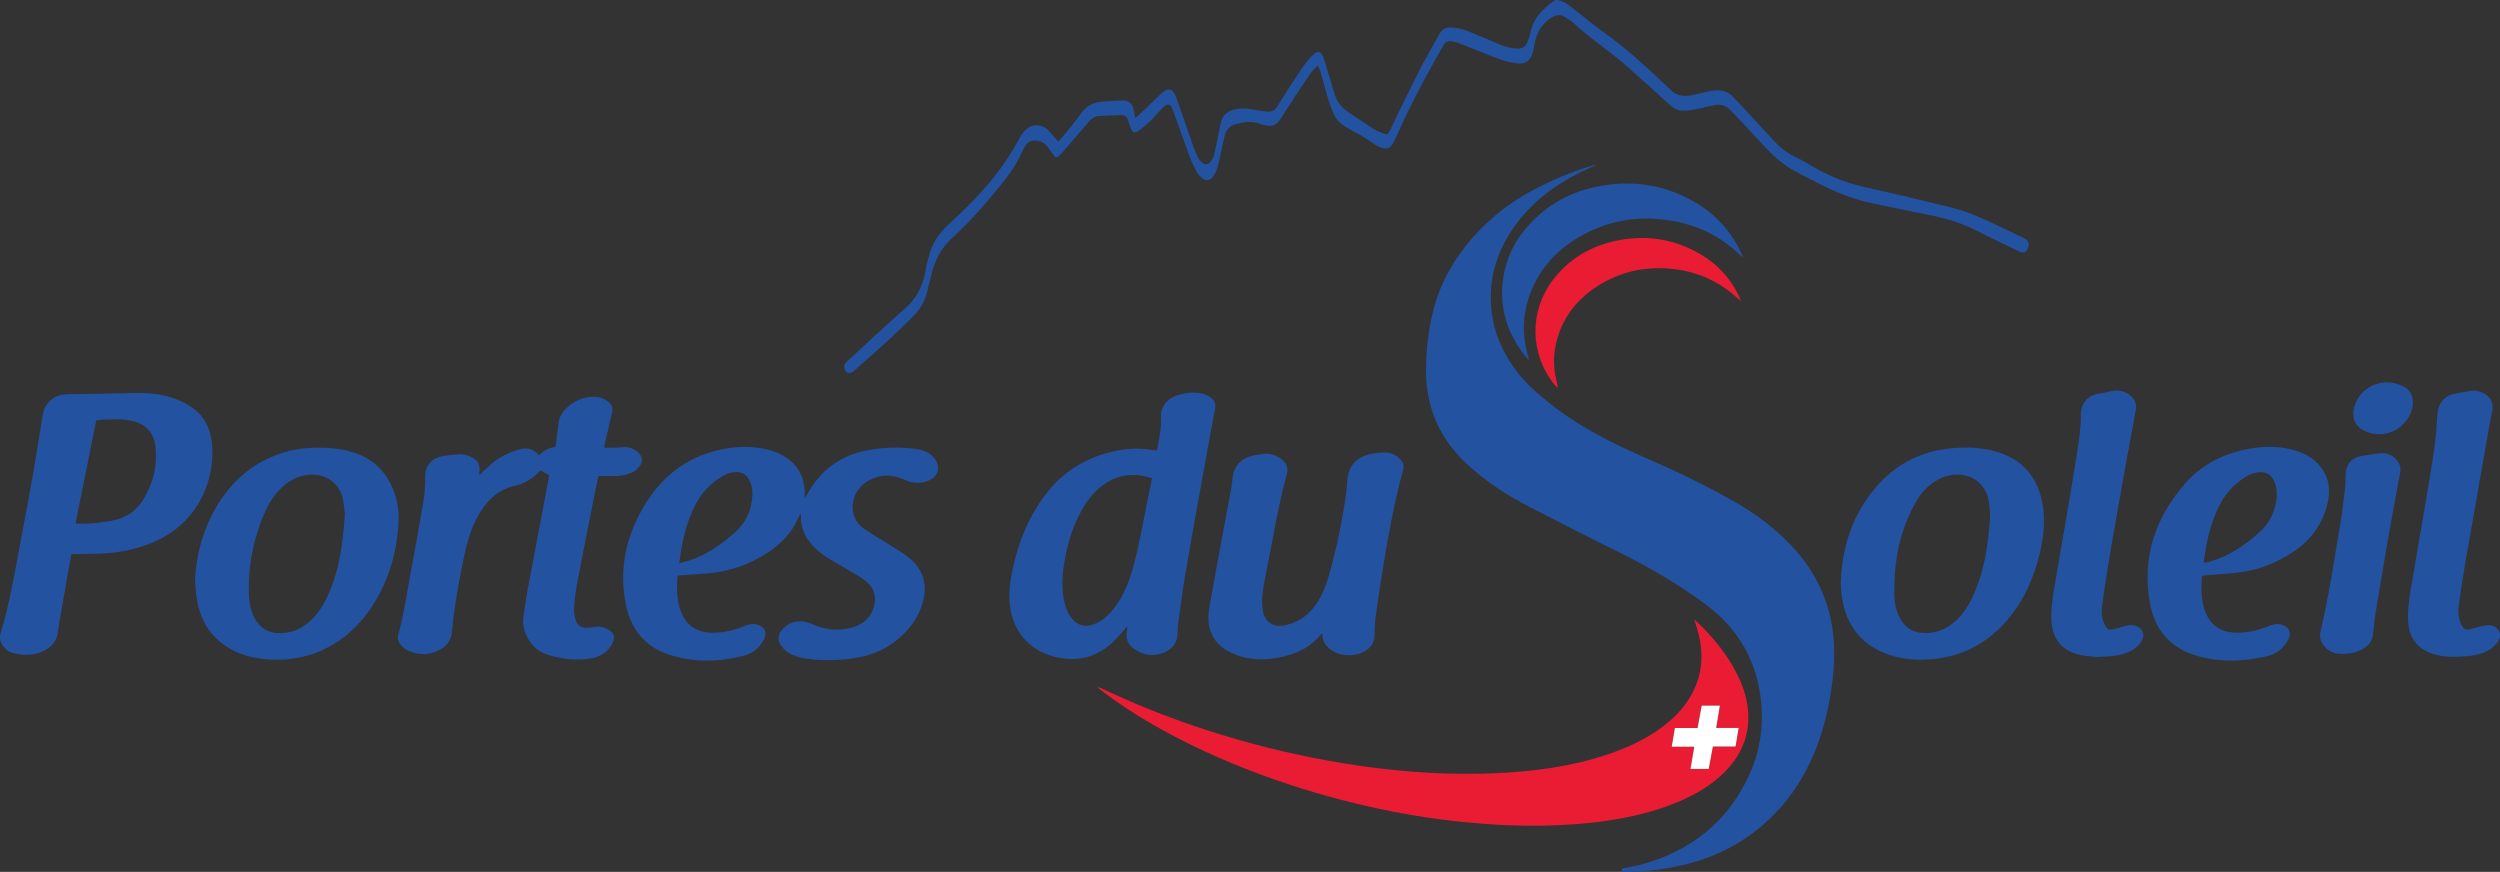 <?xml version="1.0" encoding="utf-8"?>
<!-- Generator: Adobe Illustrator 16.0.0, SVG Export Plug-In . SVG Version: 6.00 Build 0)  -->
<!DOCTYPE svg PUBLIC "-//W3C//DTD SVG 1.1//EN" "http://www.w3.org/Graphics/SVG/1.1/DTD/svg11.dtd">
<svg version="1.1" id="Layer_1" xmlns="http://www.w3.org/2000/svg" xmlns:xlink="http://www.w3.org/1999/xlink" x="0px" y="0px"
	 width="1616.39px" height="563.713px" viewBox="0 0 1616.39 563.713" enable-background="new 0 0 1616.39 563.713"
	 xml:space="preserve">
<rect x="0" y="0" width="1616.39" height="563.713" fill="#333333" stroke="none"/>
<path fill-rule="evenodd" clip-rule="evenodd" fill="#2352A1" d="M1007.417,0c4.749,1.303,8.385,4.359,12.115,7.387
	c6.173,5.01,12.435,9.928,18.865,14.599c13.157,9.557,25.196,20.395,36.954,31.575c1.478,1.406,3.095,2.682,4.455,4.191
	c3.786,4.202,8.535,4.864,13.718,3.854c3.493-0.682,6.938-1.606,10.418-2.362c1.591-0.346,3.203-0.67,4.82-0.793
	c4.721-0.358,8.851,0.955,12.15,4.516c8.318,8.976,16.729,17.868,24.955,26.926c4.087,4.5,8.465,8.444,14.022,11.116
	c4.768,2.292,9.347,4.994,13.928,7.655c10.397,6.041,21.482,10.061,33.251,12.632c18.093,3.955,36.087,8.372,54.08,12.769
	c9.629,2.354,18.74,6.202,27.678,10.45c6.531,3.104,13.057,6.221,19.58,9.34c3.107,1.486,3.87,3.243,2.813,6.403
	c-1.007,3.007-2.785,3.765-5.623,2.382c-8.975-4.374-18.029-8.592-26.898-13.168c-10.152-5.239-20.895-8.463-32.058-10.618
	c-11.996-2.315-23.937-4.917-35.905-7.375c-12.884-2.646-24.879-7.652-36.492-13.685c-4.43-2.301-8.924-4.483-13.298-6.886
	c-7.025-3.857-13.216-8.789-18.656-14.701c-6.837-7.43-13.796-14.747-20.704-22.11c-0.838-0.893-1.712-1.751-2.534-2.656
	c-3.128-3.442-6.959-4.331-11.402-3.301c-4.66,1.08-9.329,2.132-14.024,3.041c-1.783,0.345-3.65,0.365-5.479,0.342
	c-3.061-0.037-5.668-1.126-7.994-3.247c-9.645-8.794-19.339-17.535-29.111-26.186c-3.432-3.038-7.115-5.793-10.725-8.627
	c-7.454-5.855-15.202-11.338-22.13-17.858c-1.839-1.73-4.033-3.105-6.155-4.505c-2.74-1.808-5.611-1.688-8.372-0.029
	c-5.589,3.359-9.255,8.208-10.857,14.543c-0.55,2.17-0.851,4.403-1.36,6.585c-0.3,1.284-0.7,2.561-1.205,3.779
	c-1.446,3.481-4.016,5.184-7.877,5.087c-4.463-0.112-8.663-1.43-12.776-2.853c-6.147-2.126-12.141-4.699-18.204-7.069
	c-3.314-1.296-6.619-2.622-9.971-3.816c-1.131-0.403-2.385-0.503-3.594-0.635c-2.014-0.22-3.385,0.518-4.47,2.405
	c-11.538,20.073-22.349,40.521-31.669,61.723c-2.335,5.31-5.229,6.626-10.9,3.677c-0.993-0.516-2.006-1.042-2.884-1.724
	c-4.616-3.586-9.782-6.239-14.911-8.97c-1.703-0.907-3.306-2.012-4.912-3.089c-2.52-1.688-4.293-3.991-5.603-6.729
	c-2.833-5.923-4.427-12.246-6.163-18.527c-0.842-3.043-1.631-6.102-2.539-9.125c-0.365-1.214-0.988-2.351-1.741-4.096
	c-1.865,2.051-3.538,3.539-4.78,5.324c-3.668,5.268-7.198,10.631-10.72,15.999c-2.852,4.347-5.581,8.774-8.421,13.128
	c-2.836,4.348-5.664,5.431-10.686,4.208c-0.889-0.216-1.803-0.39-2.647-0.728c-5.32-2.129-10.623-1.316-15.903,0.09
	c-3.537,0.942-5.904,3.311-6.868,6.77c-1.037,3.717-1.683,7.543-2.532,11.315c-0.804,3.57-1.485,7.18-2.545,10.675
	c-0.577,1.909-1.646,3.744-2.814,5.381c-1.686,2.36-4.442,2.754-6.699,0.922c-1.474-1.197-2.9-2.68-3.777-4.337
	c-1.802-3.407-3.416-6.943-4.759-10.556c-3.479-9.357-6.772-18.783-10.133-28.184c-2.052-5.738-3.562-6.074-7.873-1.614
	c-2.409,2.492-4.598,5.207-7.091,7.608c-2.265,2.181-4.669,4.278-7.263,6.043c-3.3,2.246-4.177,1.845-5.554-1.806
	c-0.502-1.333-0.86-2.72-1.329-4.067c-1.138-3.272-2.211-4.065-5.61-3.961c-4.479,0.137-8.959,0.301-13.432,0.558
	c-2.689,0.155-4.757,1.53-6.498,3.578c-5.352,6.293-10.765,12.534-16.171,18.78c-1.066,1.232-2.144,2.47-3.333,3.579
	c-1.262,1.177-1.914,1.143-3.034-0.236c-1.283-1.579-2.439-3.267-3.567-4.962c-1.937-2.909-4.588-4.511-8.078-4.859
	c-2.786-0.277-5.06,0.538-6.63,2.865c-0.964,1.429-1.862,2.939-2.539,4.52c-2.836,6.616-6.715,12.573-11.191,18.172
	c-10.453,13.075-21.176,25.926-33.658,37.136c-7.297,6.553-11.44,14.703-13.704,24.028c-0.792,3.265-1.692,6.505-2.406,9.787
	c-1.428,6.563-4.508,12.228-9.238,16.945c-5.126,5.111-10.287,10.196-15.612,15.098c-7.052,6.492-14.277,12.794-21.431,19.176
	c-0.532,0.475-1.068,0.948-1.627,1.392c-1.87,1.486-3.327,1.614-4.628,0.429c-1.574-1.434-1.929-4.242-0.558-5.832
	c1.059-1.228,2.345-2.262,3.548-3.362c11.663-10.669,23.188-21.497,35.051-31.939c7.095-6.245,11.114-13.875,12.804-23.006
	c0.722-3.901,1.68-7.767,2.714-11.6c1.793-6.643,5.297-12.363,10.101-17.226c3.867-3.914,8.005-7.559,11.957-11.391
	c14.123-13.697,26.68-28.614,35.924-46.125c1.035-1.963,2.37-3.824,3.839-5.492c4.618-5.243,11.633-3.873,14.975-0.389
	c2.247,2.342,4.319,4.852,6.671,7.512c0.716-0.805,1.478-1.59,2.16-2.438c4.28-5.326,8.794-10.488,12.736-16.055
	c3.528-4.983,8.259-7.042,14.01-7.45c4.17-0.295,8.347-0.526,12.525-0.67c3.982-0.138,6.457,1.983,7.219,5.963
	c0.305,1.589,0.641,3.172,1.085,5.363c1.089-0.91,1.849-1.475,2.528-2.124c4.201-4.018,8.371-8.069,12.584-12.075
	c1.179-1.122,2.379-2.259,3.723-3.162c2.659-1.786,5.097-1.128,6.609,1.724c0.665,1.254,1.177,2.602,1.645,3.946
	c3.58,10.289,7.105,20.599,10.718,30.876c0.807,2.296,1.78,4.554,2.901,6.712c0.59,1.138,1.539,2.183,2.549,2.99
	c1.803,1.438,3.979,1.214,5.412-0.601c0.926-1.173,1.795-2.562,2.144-3.988c1.113-4.541,1.966-9.144,2.93-13.721
	c0.607-2.885,1.081-5.811,1.889-8.639c1.096-3.833,3.777-6.059,7.618-7.208c5.203-1.556,10.28-0.69,15.405,0.232
	c2.104,0.379,4.228,0.7,6.356,0.885c2.945,0.256,5.22-0.655,6.91-3.405c4.752-7.728,9.639-15.378,14.662-22.933
	c2.191-3.296,4.61-6.509,7.344-9.359c4.143-4.319,6.462-3.614,8.186,2.053c2.252,7.405,4.572,14.789,6.75,22.215
	c1.379,4.708,4.034,8.429,8.057,11.17c5.474,3.73,10.931,7.491,16.51,11.06c2.207,1.412,4.652,2.539,7.12,3.433
	c2.382,0.862,2.86,0.461,4.005-1.881c6.355-12.997,12.567-26.067,19.119-38.965c4.014-7.901,8.62-15.5,12.814-23.312
	c1.773-3.303,4.364-4.588,7.982-4.456c4.257,0.155,8.233,1.432,12.106,2.979c6.522,2.605,12.966,5.412,19.431,8.159
	c3.604,1.531,7.336,2.368,11.262,2.493c3.053,0.097,5.129-1.212,6.192-3.993c0.834-2.182,1.644-4.408,2.118-6.686
	c1.234-5.922,4.214-10.764,8.625-14.8c2.457-2.248,4.753-4.719,7.991-5.914C1006.601,0,1007.009,0,1007.417,0z"/>
<path fill-rule="evenodd" clip-rule="evenodd" fill="#2352A1" d="M1616.39,411.898c-1.708,5.172-5.654,7.99-10.421,9.989
	c-3.916,1.642-8.045,2.165-12.218,2.499c-6.844,0.547-13.653,0.516-20.308-1.476c-10.131-3.031-15.762-10.208-16.412-20.78
	c-0.486-7.9,0.701-15.652,2.021-23.392c2.588-15.161,5.243-30.311,7.799-45.478c2.421-14.359,4.933-28.707,7.047-43.113
	c1.106-7.543,1.618-15.188,2.076-22.806c0.391-6.5,4.644-11.634,11.074-12.733c2.808-0.48,5.604-1.039,8.396-1.609
	c3.279-0.67,6.493-0.635,9.565,0.838c4.879,2.339,7.616,6.216,6.362,12.11c-1.187,5.575-2.208,11.189-3.197,16.806
	c-4.859,27.584-9.725,55.168-14.498,82.768c-1.457,8.428-2.69,16.896-3.908,25.361c-0.617,4.293-0.361,8.549,1.473,12.589
	c1.507,3.317,2.688,4.054,6.198,3.314c2.582-0.544,5.067-1.542,7.649-2.079c1.751-0.365,3.631-0.564,5.389-0.34
	c2.962,0.38,4.752,2.441,5.912,5.083C1616.39,410.266,1616.39,411.082,1616.39,411.898z"/>
<path fill-rule="evenodd" clip-rule="evenodd" fill="#2352A1" d="M1048.639,563.711c0-0.904,0-1.479,0-2.1
	c4.461-0.943,8.89-1.637,13.18-2.828c31.991-8.875,55.588-27.871,69.416-58.32c6.449-14.2,8.857-29.283,7.613-44.761
	c-2.224-27.654-14.889-49.762-37.317-65.906c-16.631-11.972-34.17-22.546-52.604-31.633c-20.287-9.999-40.419-20.317-60.515-30.699
	c-14.452-7.468-28.037-16.296-39.972-27.448c-12.303-11.496-20.883-25.244-24.509-41.823c-1.883-8.61-2.28-17.347-1.793-26.151
	c0.648-11.738,2.215-23.316,5.446-34.642c3.999-14.018,10.849-26.551,19.777-37.999c13.692-17.555,30.979-30.544,50.955-40.13
	c10.392-4.987,21.03-9.326,32.132-12.477c0.371-0.105,0.763-0.135,1.206,0.016c-4.004,1.886-8.063,3.665-12.003,5.678
	c-15.948,8.148-29.721,18.971-40.234,33.596c-10.225,14.221-15.846,30.03-15.535,47.705c0.301,17.228,6.261,32.455,16.576,46.091
	c5.891,7.786,13.113,14.172,20.705,20.265c19.598,15.73,41.783,26.791,64.658,36.726c18.695,8.12,37.058,16.96,54.789,27.034
	c15.436,8.769,29.523,19.322,41.178,32.84c13.425,15.57,21.406,33.593,23.534,54.076c1.197,11.521,0.479,23.029-1.207,34.461
	c-1.922,13.033-4.915,25.818-9.714,38.119c-9.242,23.691-23.732,43.367-44.824,57.864c-14.224,9.776-29.984,15.934-46.883,19.22
	c-10.121,1.967-20.334,3.174-30.662,3.226C1050.934,563.715,1049.834,563.711,1048.639,563.711z"/>
<path fill-rule="evenodd" clip-rule="evenodd" fill="#2352A1" d="M517.361,332.215c-0.333,0.684-0.653,1.262-0.904,1.871
	c-4.072,9.868-11.023,17.232-19.82,23.07c-12.252,8.129-25.745,12.54-40.343,13.704c-5.484,0.437-10.979,0.745-16.47,1.125
	c-0.495,0.034-0.985,0.157-1.754,0.284c-0.126,2.26-0.331,4.477-0.357,6.695c-0.054,4.603,0.358,9.16,1.618,13.613
	c3.175,11.227,10.623,16.721,22.252,16.523c6.928-0.117,13.513-1.693,19.865-4.361c2.799-1.176,5.613-1.768,8.614-0.736
	c4.556,1.566,6.091,5.06,3.922,9.371c-2.941,5.848-7.911,9.461-14.056,10.916c-15.826,3.746-31.709,4.127-47.352-1.044
	c-15.68-5.184-24.651-16.349-27.906-32.312c-4.11-20.158-0.969-39.3,8.317-57.531c4.661-9.15,10.381-17.557,17.927-24.59
	c11.953-11.145,26.18-17.345,42.349-19.346c7.989-0.988,15.868-0.648,23.657,1.35c4.268,1.096,8.294,2.79,11.915,5.363
	c7.419,5.27,11.214,12.455,11.413,21.545c0.016,0.714-0.007,1.428-0.009,2.142c-0.003,0.582-0.001,1.164-0.001,2.489
	c0.642-0.977,0.927-1.342,1.14-1.744c8.756-16.614,22.284-26.654,40.885-29.745c9.717-1.614,19.469-1.964,29.235-0.678
	c2.498,0.329,5.062,0.931,7.333,1.976c1.966,0.904,3.883,2.35,5.257,4.02c4.419,5.373,2.571,12.191-3.938,14.656
	c-5.061,1.917-10.165,1.777-15.144-0.563c-7.892-3.707-15.78-3.795-23.461,0.475c-8.063,4.48-11.999,13.865-9.536,22.121
	c1.158,3.884,3.538,6.913,6.822,9.129c4.22,2.846,8.599,5.459,12.921,8.152c3.46,2.156,6.977,4.223,10.394,6.443
	c2.132,1.385,4.226,2.865,6.162,4.51c8.538,7.246,11.271,16.354,8.621,27.203c-2.473,10.121-8.255,18.035-16.043,24.692
	c-8.906,7.614-19.402,11.431-30.848,12.869c-9.438,1.187-18.92,1.332-28.355,0.001c-3.094-0.437-6.21-1.215-9.105-2.363
	c-2.111-0.838-4.107-2.307-5.758-3.902c-4.742-4.585-4.532-9.581,0.332-14.023c4.651-4.251,11.406-5.066,17.397-2.301
	c8.428,3.891,17.23,4.964,26.218,2.485c7.113-1.962,12.38-6.288,14.323-13.687c1.563-5.947,0.366-11.392-4.411-15.585
	c-1.977-1.734-4.222-3.205-6.483-4.565c-5.851-3.518-11.807-6.859-17.665-10.363c-4.393-2.627-8.445-5.711-11.818-9.609
	c-4.502-5.201-7.086-11.131-6.852-18.127c0.014-0.4-0.058-0.807-0.108-1.207C517.745,332.56,517.641,332.504,517.361,332.215z
	 M439.158,364.113c2.558-0.661,4.445-1.051,6.269-1.636c11.591-3.723,21.243-10.6,30.164-18.648
	c6.778-6.114,10.24-13.831,10.845-22.854c0.255-3.805-0.239-7.539-2.169-10.936c-1.877-3.303-4.706-4.943-8.554-4.809
	c-3.036,0.105-5.795,1.098-8.378,2.58c-7.616,4.375-13.468,10.482-17.545,18.254c-4.681,8.922-7.385,18.5-9.173,28.359
	C440.077,357.4,439.71,360.408,439.158,364.113z"/>
<path fill-rule="evenodd" clip-rule="evenodd" fill="#EA1C34" d="M710.229,444.318c0.811,0.311,1.647,0.565,2.428,0.938
	c39.52,18.82,80.774,32.525,123.472,42.014c15.415,3.426,30.942,6.229,46.581,8.376c27.732,3.809,55.602,5.501,83.582,4.323
	c24.819-1.045,49.338-4.219,73.031-12.145c12.43-4.157,24.265-9.555,34.887-17.357c8.154-5.991,15.078-13.109,19.873-22.108
	c6.497-12.193,7.453-25.032,4.181-38.292c-0.772-3.131-1.812-6.194-2.808-9.553c2.925,2.844,5.737,5.339,8.275,8.088
	c8.34,9.036,15.595,18.841,20.737,30.092c3.205,7.015,5.362,14.32,5.836,22.043c0.917,14.977-4.523,27.519-14.886,38.092
	c-8.565,8.74-18.928,14.756-30.088,19.489c-14.822,6.286-30.346,9.959-46.226,12.312c-13.638,2.021-27.349,2.949-41.126,3.186
	c-17.967,0.307-35.857-0.642-53.724-2.512c-19.475-2.037-38.75-5.268-57.843-9.527c-24.273-5.416-48.102-12.388-71.434-21.043
	c-24.694-9.16-48.587-20.023-71.354-33.3c-10.841-6.321-21.321-13.196-31.309-20.805c-0.793-0.604-1.543-1.265-2.313-1.898
	C710.079,444.592,710.154,444.455,710.229,444.318z M1082.907,470.697c-0.699,4.137-1.33,7.875-2.045,12.1c5.135,0,9.762,0,14.558,0
	c-0.844,5.013-1.614,9.59-2.415,14.346c4.122,0,7.847,0,11.783,0c0.896-4.817,1.764-9.486,2.69-14.472c4.915,0,9.663,0,14.648,0
	c0.686-4.063,1.317-7.809,2.031-12.038c-5.092,0-9.712,0-14.546,0c0.834-5.033,1.595-9.623,2.393-14.438c-4.004,0-7.728,0-11.74,0
	c-0.9,4.8-1.792,9.557-2.72,14.502C1092.626,470.697,1087.96,470.697,1082.907,470.697z"/>
<path fill-rule="evenodd" clip-rule="evenodd" fill="#2352A1" d="M309.782,307.338c2.903-2.727,5.284-5.083,7.794-7.295
	c5.304-4.676,11.637-7.519,18.306-9.501c4.201-1.249,8.294-0.502,11.656,2.67c0.358,0.337,0.719,0.671,1.292,1.206
	c2.573-3.468,6.19-4.93,10.373-5.447c0.642-5.13,1.297-9.966,1.837-14.814c0.411-3.691,1.857-6.879,4.443-9.496
	c5.24-5.303,11.49-8.369,19.088-8.125c2.9,0.092,5.615,0.989,8.025,2.635c3.06,2.088,3.88,4.584,3.006,8.215
	c-1.645,6.826-3.209,13.67-4.796,20.51c-0.091,0.39-0.084,0.802-0.158,1.584c1.873,0,3.657,0.034,5.44-0.01
	c1.832-0.045,3.675-0.063,5.491-0.277c3.028-0.357,5.938-0.034,8.565,1.51c1.287,0.757,2.509,1.784,3.44,2.945
	c1.834,2.285,1.84,4.921,0.239,7.389c-1.551,2.393-3.792,3.943-6.403,4.994c-3.261,1.313-6.642,1.854-10.161,1.755
	c-3.348-0.095-6.699-0.021-10.327-0.021c-0.656,3.023-1.347,5.969-1.933,8.936c-4.006,20.275-8.058,40.543-11.93,60.846
	c-0.972,5.09-1.555,10.281-1.9,15.453c-0.172,2.578,0.301,5.301,1.01,7.809c0.966,3.424,3.557,5.115,7.123,5.114
	c1.514-0.001,3.038-0.253,4.537-0.505c3.456-0.579,6.713-0.077,9.708,1.744c3.493,2.125,4.35,4.883,2.534,8.549
	c-2.964,5.986-8.191,9.13-14.483,10.073c-9.602,1.44-19.032,0.293-28.318-2.746c-10.28-3.364-16.07-15.292-14.957-23.528
	c0.845-6.252,1.747-12.504,2.901-18.703c4.141-22.223,8.399-44.424,12.611-66.634c0.435-2.292,0.859-4.585,1.293-6.897
	c-1.997-1.072-3.849-2.066-5.729-3.076c-1.419,1.352-2.773,2.857-4.339,4.092c-3.654,2.883-7.865,4.815-12.344,5.854
	c-11.349,2.632-18.543,10.12-23.899,19.853c-4.571,8.305-6.966,17.365-8.935,26.549c-3.418,15.948-6.15,32.014-7.736,48.252
	c-0.468,4.797-2.805,8.297-6.729,10.689c-6.945,4.232-14.289,4.443-21.639,1.165c-1.785-0.797-3.391-2.288-4.696-3.792
	c-1.57-1.809-2.266-4.055-1.571-6.559c4.311-15.538,6.268-31.544,9.328-47.33c2.325-11.994,4.399-24.037,6.472-36.079
	c1.055-6.127,1.742-12.3,1.59-18.55c-0.163-6.689,3.787-11.856,10.338-13.224c3.673-0.767,7.453-1.091,11.203-1.394
	c3.212-0.262,6.276,0.52,9.077,2.166c3.708,2.183,4.994,4.873,4.437,9.18C309.879,305.662,309.863,306.262,309.782,307.338z"/>
<path fill-rule="evenodd" clip-rule="evenodd" fill="#2352A1" d="M729.006,404.903c-0.978,1.031-1.451,1.51-1.901,2.009
	c-2.183,2.423-4.249,4.961-6.558,7.259c-11.201,11.149-24.559,14.315-39.653,10.214c-15.805-4.294-25.876-16.426-27.92-32.762
	c-1.048-8.367,0.209-16.469,1.96-24.547c3.646-16.83,10.037-32.521,20.328-46.415c11.668-15.755,27.355-25.327,46.514-29.234
	c8.576-1.749,17.195-1.796,25.914-0.09c0.229-0.361,0.562-0.665,0.62-1.015c1.16-6.923,2.72-13.783,2.293-20.904
	c-0.353-5.875,3.593-11.346,9.649-13.468c4.844-1.699,9.879-2.535,15.036-1.863c2.858,0.372,5.562,1.294,7.821,3.183
	c2.014,1.684,3.063,3.793,2.57,6.479c-1.32,7.21-2.666,14.415-3.98,21.626c-2.337,12.828-4.686,25.654-6.979,38.489
	c-2.865,16.042-5.806,32.071-8.472,48.147c-1.749,10.547-3.091,21.161-4.56,31.754c-0.251,1.811-0.288,3.66-0.307,5.492
	c-0.064,6.125-3.226,10.252-8.596,12.587c-6.805,2.958-13.386,1.91-19.443-2.196c-3.888-2.635-5.537-6.398-4.813-11.115
	C728.68,407.572,728.786,406.604,729.006,404.903z M744.823,309.196c-10.51-3.37-20.229-2.82-29.407,2.876
	c-6.476,4.021-11.233,9.701-15.083,16.178c-6.116,10.295-9.657,21.524-11.83,33.225c-1.609,8.668-2.354,17.373-0.644,26.126
	c0.929,4.751,2.401,9.298,5.74,12.966c3.134,3.444,6.982,4.746,11.605,3.629c5.279-1.276,9.362-4.389,12.9-8.311
	c5.266-5.835,8.88-12.658,11.606-19.973c3.465-9.289,5.517-18.959,7.494-28.637C739.773,334.709,742.242,322.123,744.823,309.196z"
	/>
<path fill-rule="evenodd" clip-rule="evenodd" fill="#2352A1" d="M46.16,358.394c-0.896,4.888-1.805,9.673-2.648,14.468
	c-1.764,10.032-3.503,20.068-5.229,30.107c-0.311,1.805-0.529,3.627-0.756,5.445c-0.671,5.39-3.63,9.284-8.218,11.856
	c-6.578,3.688-13.641,3.732-20.768,1.991c-2.634-0.644-4.775-2.277-6.43-4.45c-1.976-2.593-2.642-5.464-1.672-8.641
	c5.662-18.552,8.832-37.652,12.408-56.661c3.012-16.012,6.05-32.021,8.88-48.065c2.052-11.632,3.811-23.317,5.649-34.985
	c1.479-9.387,7.299-14.454,16.923-14.599c8.361-0.126,16.723-0.211,25.083-0.355c7.135-0.124,14.271-0.469,21.404-0.417
	c7.57,0.055,15.072,1.067,22.207,3.682c3.6,1.32,7.147,3.03,10.354,5.124c8.521,5.565,12.729,13.868,13.704,23.794
	c2.287,23.273-8.796,53.926-42.783,65.771c-9.791,3.412-19.894,5.19-30.242,5.529c-5.196,0.17-10.398,0.142-15.598,0.219
	C47.739,358.217,47.051,358.317,46.16,358.394z M48.865,338.307c1.01,0.15,1.597,0.308,2.186,0.317
	c7.978,0.13,15.841-0.673,23.618-2.542c7.644-1.839,13.572-6.08,17.678-12.636c6.694-10.69,9.598-22.392,8.117-34.998
	c-1.005-8.548-6.1-14.108-14.443-16.135c-6.214-1.509-12.533-1.321-18.849-1.042c-1.509,0.066-3.01,0.282-4.926,0.471
	C57.787,293.922,53.34,316.041,48.865,338.307z"/>
<path fill-rule="evenodd" clip-rule="evenodd" fill="#2352A1" d="M855.008,409.617c-0.635,0.406-0.94,0.511-1.109,0.724
	c-6.199,7.799-14.594,11.835-24.036,14.13c-10.977,2.669-21.826,2.707-32.368-1.771c-7.911-3.359-13.69-8.791-15.618-17.532
	c-0.914-4.145-0.696-8.349,0.033-12.471c2.589-14.639,5.292-29.259,7.989-43.879c2.052-11.115,4.181-22.215,6.227-33.331
	c0.368-2.001,0.525-4.041,0.736-6.067c0.848-8.161,6.001-13.672,14.064-15.026c3.706-0.622,7.375-1.596,11.186-0.587
	c3.023,0.801,5.742,2.085,7.885,4.408c2.08,2.257,2.879,4.872,2.065,7.9c-5.553,20.68-8.938,41.814-13.154,62.775
	c-1.043,5.188-2.083,10.397-2.682,15.648c-0.375,3.295-0.261,6.734,0.227,10.021c1.112,7.512,6.697,11.259,14.128,9.74
	c10.396-2.125,17.767-8.395,22.738-17.459c4.541-8.281,6.716-17.467,9.049-26.541c3.375-13.129,5.813-26.453,7.803-39.856
	c0.433-2.918,0.69-5.871,0.854-8.817c0.555-10.039,5.533-16.094,15.357-18.107c3.162-0.649,6.462-0.919,9.692-0.877
	c3.46,0.045,6.518,1.59,9.005,4.022c2.103,2.056,2.906,4.403,2.058,7.481c-5.421,19.66-9.077,39.698-12.417,59.792
	c-1.838,11.051-3.529,22.129-5.072,33.224c-0.615,4.428-0.869,8.934-0.896,13.406c-0.027,4.311-1.851,7.414-5.255,9.766
	c-6.542,4.518-16.628,4.402-23.057-0.27C857.041,417.594,854.924,414.385,855.008,409.617z"/>
<path fill-rule="evenodd" clip-rule="evenodd" fill="#2352A1" d="M1190.133,377.339c0.808-24.104,7.733-44.903,22.926-62.515
	c12.283-14.237,27.877-22.586,46.639-24.75c11.134-1.283,22.21-1.014,32.944,2.539c16.205,5.362,25.228,17.086,28.046,33.523
	c2.1,12.25,0.186,24.387-3.066,36.268c-4.488,16.396-12.102,31.117-24.233,43.229c-11.728,11.711-25.825,18.586-42.365,20.401
	c-11.437,1.255-22.621,0.392-33.302-4.074c-15.201-6.356-23.627-18.173-26.555-34.103
	C1190.47,384.069,1190.397,380.168,1190.133,377.339z M1286.758,333.395c-0.244-2.666-0.358-5.936-0.873-9.142
	c-1.557-9.685-8.426-16.294-17.908-17.251c-6.095-0.615-11.716,0.977-16.859,4.239c-5.276,3.349-9.35,7.904-12.397,13.285
	c-10.64,18.786-14.391,39.226-13.921,60.556c0.118,5.402,1.377,10.713,4.195,15.482c2.803,4.744,6.839,7.804,12.381,8.502
	c9.084,1.146,16.833-1.803,23.454-7.971c4.388-4.087,7.63-9.009,10.201-14.373C1283.016,370.057,1285.558,352.186,1286.758,333.395z
	"/>
<path fill-rule="evenodd" clip-rule="evenodd" fill="#2352A1" d="M126.087,375.615c0.595-15.151,4.24-29.459,11.085-42.92
	c8.088-15.905,19.689-28.412,35.959-36.197c9.503-4.547,19.58-6.767,30.109-7.004c8.497-0.192,16.89,0.369,25.066,2.945
	c15.334,4.828,24.14,15.639,28.058,30.789c2.022,7.822,1.478,15.813,0.492,23.715c-1.812,14.518-6.266,28.197-13.669,40.865
	c-7.288,12.472-16.785,22.792-29.518,29.857c-13.428,7.452-27.849,10.011-43.067,8.42c-7.362-0.77-14.427-2.555-20.962-6.125
	c-12.594-6.879-19.65-17.718-22.212-31.601C126.657,384.172,126.517,379.867,126.087,375.615z M222.971,332.36
	c-0.359-2.657-0.604-6.542-1.451-10.29c-1.891-8.373-8.954-14.411-17.498-15.092c-8.553-0.682-15.752,2.465-21.87,8.291
	c-4.563,4.348-7.991,9.535-10.557,15.24c-7.816,17.38-11.301,35.645-10.64,54.671c0.159,4.595,1.134,9.104,3.093,13.313
	c3.397,7.298,9.186,11.046,17.226,10.88c7.289-0.149,13.699-2.785,19.121-7.72c4.984-4.534,8.589-10.055,11.369-16.126
	C219.313,369.037,221.805,351.462,222.971,332.36z"/>
<path fill-rule="evenodd" clip-rule="evenodd" fill="#2352A1" d="M1423.651,372.227c-0.547,8.692-0.794,17.215,3.059,25.234
	c4.116,8.564,11.33,11.796,20.472,11.642c6.929-0.117,13.507-1.724,19.861-4.392c2.692-1.13,5.4-1.708,8.321-0.777
	c4.764,1.518,6.389,5.029,4.154,9.492c-2.993,5.979-8.141,9.597-14.37,10.996c-15.525,3.488-31.124,3.982-46.506-0.994
	c-16.343-5.289-25.619-16.838-28.593-33.467c-5.293-29.594,3.424-55.277,22.896-77.489c10.854-12.382,25.019-19.333,41.152-22.315
	c9.438-1.745,18.85-1.807,28.19,0.625c5.799,1.51,11.144,3.936,15.495,8.188c7.188,7.024,9.426,15.655,7.387,25.247
	c-3.004,14.135-10.815,25.068-22.983,32.949c-10.87,7.039-22.588,11.709-35.503,13.086c-6.787,0.723-13.605,1.154-20.41,1.721
	C1425.483,372.038,1424.692,372.125,1423.651,372.227z M1424.721,363.731c1.337-0.139,2.241-0.099,3.063-0.343
	c2.434-0.72,4.891-1.412,7.238-2.363c9.653-3.911,17.958-9.896,25.693-16.78c6.118-5.446,9.729-12.191,10.976-20.231
	c0.647-4.182,0.528-8.338-1.046-12.332c-1.874-4.75-5.49-6.887-10.588-6.343c-3.325,0.354-6.27,1.737-9.009,3.542
	c-6.854,4.514-12.245,10.363-15.984,17.709c-4.095,8.049-6.675,16.6-8.421,25.416
	C1425.899,355.762,1425.396,359.567,1424.721,363.731z"/>
<path fill-rule="evenodd" clip-rule="evenodd" fill="#2352A1" d="M1355.03,424.77c-2.084-0.27-6.277-0.502-10.328-1.39
	c-11.444-2.511-17.81-10.325-18.352-22.06c-0.346-7.486,0.783-14.842,2.03-22.178c2.353-13.854,4.797-27.689,7.138-41.545
	c2.613-15.462,5.259-30.92,7.681-46.413c1.194-7.642,2.288-15.316,2.172-23.101c-0.112-7.529,5.261-12.85,11.541-13.553
	c2.618-0.293,5.188-1.006,7.782-1.526c4.611-0.924,8.965-0.475,12.678,2.682c2.996,2.547,4.265,5.593,3.482,9.745
	c-3.639,19.308-7.094,38.649-10.537,57.993c-2.641,14.836-5.242,29.682-7.714,44.547c-1.353,8.134-2.472,16.309-3.552,24.484
	c-0.529,4.006,0.025,7.939,1.866,11.604c1.366,2.719,2.391,3.383,5.35,2.814c2.786-0.536,5.513-1.415,8.234-2.242
	c2.329-0.709,4.608-0.819,6.872,0.146c4.231,1.805,5.584,5.854,3.227,9.818c-2.733,4.595-7.178,6.786-12.048,8.263
	C1367.528,424.383,1362.319,424.506,1355.03,424.77z"/>
<path fill-rule="evenodd" clip-rule="evenodd" fill="#2352A1" d="M1514.32,422.78c-4.946,0.161-9.25-1.653-12.328-6.036
	c-1.803-2.567-2.378-5.42-1.657-8.439c5.444-22.795,8.745-45.986,12.705-69.052c1.377-8.017,2.23-16.126,3.211-24.207
	c0.293-2.418,0.251-4.88,0.291-7.323c0.127-7.732,3.749-11.928,11.304-13.072c3.419-0.518,6.817-1.207,10.251-1.583
	c4.777-0.524,8.85,0.991,11.879,4.843c1.716,2.182,2.423,4.641,1.902,7.444c-2.283,12.307-4.616,24.604-6.77,36.935
	c-3.08,17.645-6.072,35.305-8.987,52.979c-0.828,5.016-1.264,10.098-1.872,15.15c-0.414,3.445-2.117,6.112-4.911,8.105
	C1524.935,421.665,1519.947,422.795,1514.32,422.78z"/>
<path fill-rule="evenodd" clip-rule="evenodd" fill="#2352A1" d="M988.573,232.803c-3.177-3.125-5.307-6.223-7.306-9.39
	c-7.832-12.402-11.204-25.965-9.739-40.544c1.419-14.114,7.131-26.473,16.59-37.028c12.344-13.774,27.83-22.092,45.898-25.482
	c20.604-3.865,40.371-1.256,58.957,8.731c14.342,7.706,25.277,18.757,32.33,33.52c0.477,0.997,0.883,2.027,1.629,3.751
	c-0.986-0.728-1.444-0.989-1.809-1.346c-12.963-12.708-28.58-19.99-46.434-22.629c-20.807-3.076-40.419,0.493-58.48,11.319
	c-15.392,9.226-26.488,22.144-32.019,39.46c-3.931,12.307-3.821,24.655-0.245,37.021
	C988.132,230.831,988.261,231.495,988.573,232.803z"/>
<path fill-rule="evenodd" clip-rule="evenodd" fill="#EA1C34" d="M1125.659,194.653c-3.604-2.947-6.539-5.651-9.77-7.937
	c-11.161-7.895-23.627-12.155-37.274-13.099c-16.491-1.14-31.843,2.386-45.753,11.348c-14.052,9.053-23.516,21.537-26.999,38.117
	c-1.681,8.001-1.442,16.006,0.69,23.928c0.313,1.163,0.584,2.338,0.437,3.808c-0.699-0.779-1.438-1.525-2.091-2.341
	c-15.859-19.797-16.211-47.291-0.843-67.479c10.126-13.302,23.604-21.437,39.763-25.062c19.383-4.348,37.904-1.833,55.178,8.179
	c11.033,6.396,19.527,15.292,25.096,26.854C1124.57,191.961,1124.958,192.997,1125.659,194.653z"/>
<path fill-rule="evenodd" clip-rule="evenodd" fill="#2352A1" d="M1560.072,260.311c-0.077,9.184-7.99,18.249-17.256,19.957
	c-4.447,0.82-8.732,0.42-12.89-1.205c-6.787-2.653-9.65-8.396-7.85-15.479c2.811-11.05,13.559-18.017,25.004-16.015
	c2.461,0.43,4.949,1.278,7.156,2.442C1558.295,252.149,1560.111,255.697,1560.072,260.311z"/>
<path fill-rule="evenodd" clip-rule="evenodd" fill="#FFFFFF" d="M1082.907,470.697c5.054,0,9.72,0,14.638,0
	c0.928-4.945,1.819-9.702,2.72-14.502c4.013,0,7.736,0,11.74,0c-0.798,4.814-1.559,9.404-2.393,14.438c4.834,0,9.454,0,14.546,0
	c-0.714,4.229-1.346,7.975-2.031,12.038c-4.985,0-9.733,0-14.648,0c-0.927,4.985-1.795,9.654-2.69,14.472c-3.937,0-7.661,0-11.783,0
	c0.801-4.756,1.571-9.333,2.415-14.346c-4.796,0-9.423,0-14.558,0C1081.577,478.572,1082.208,474.834,1082.907,470.697z"/>
</svg>

